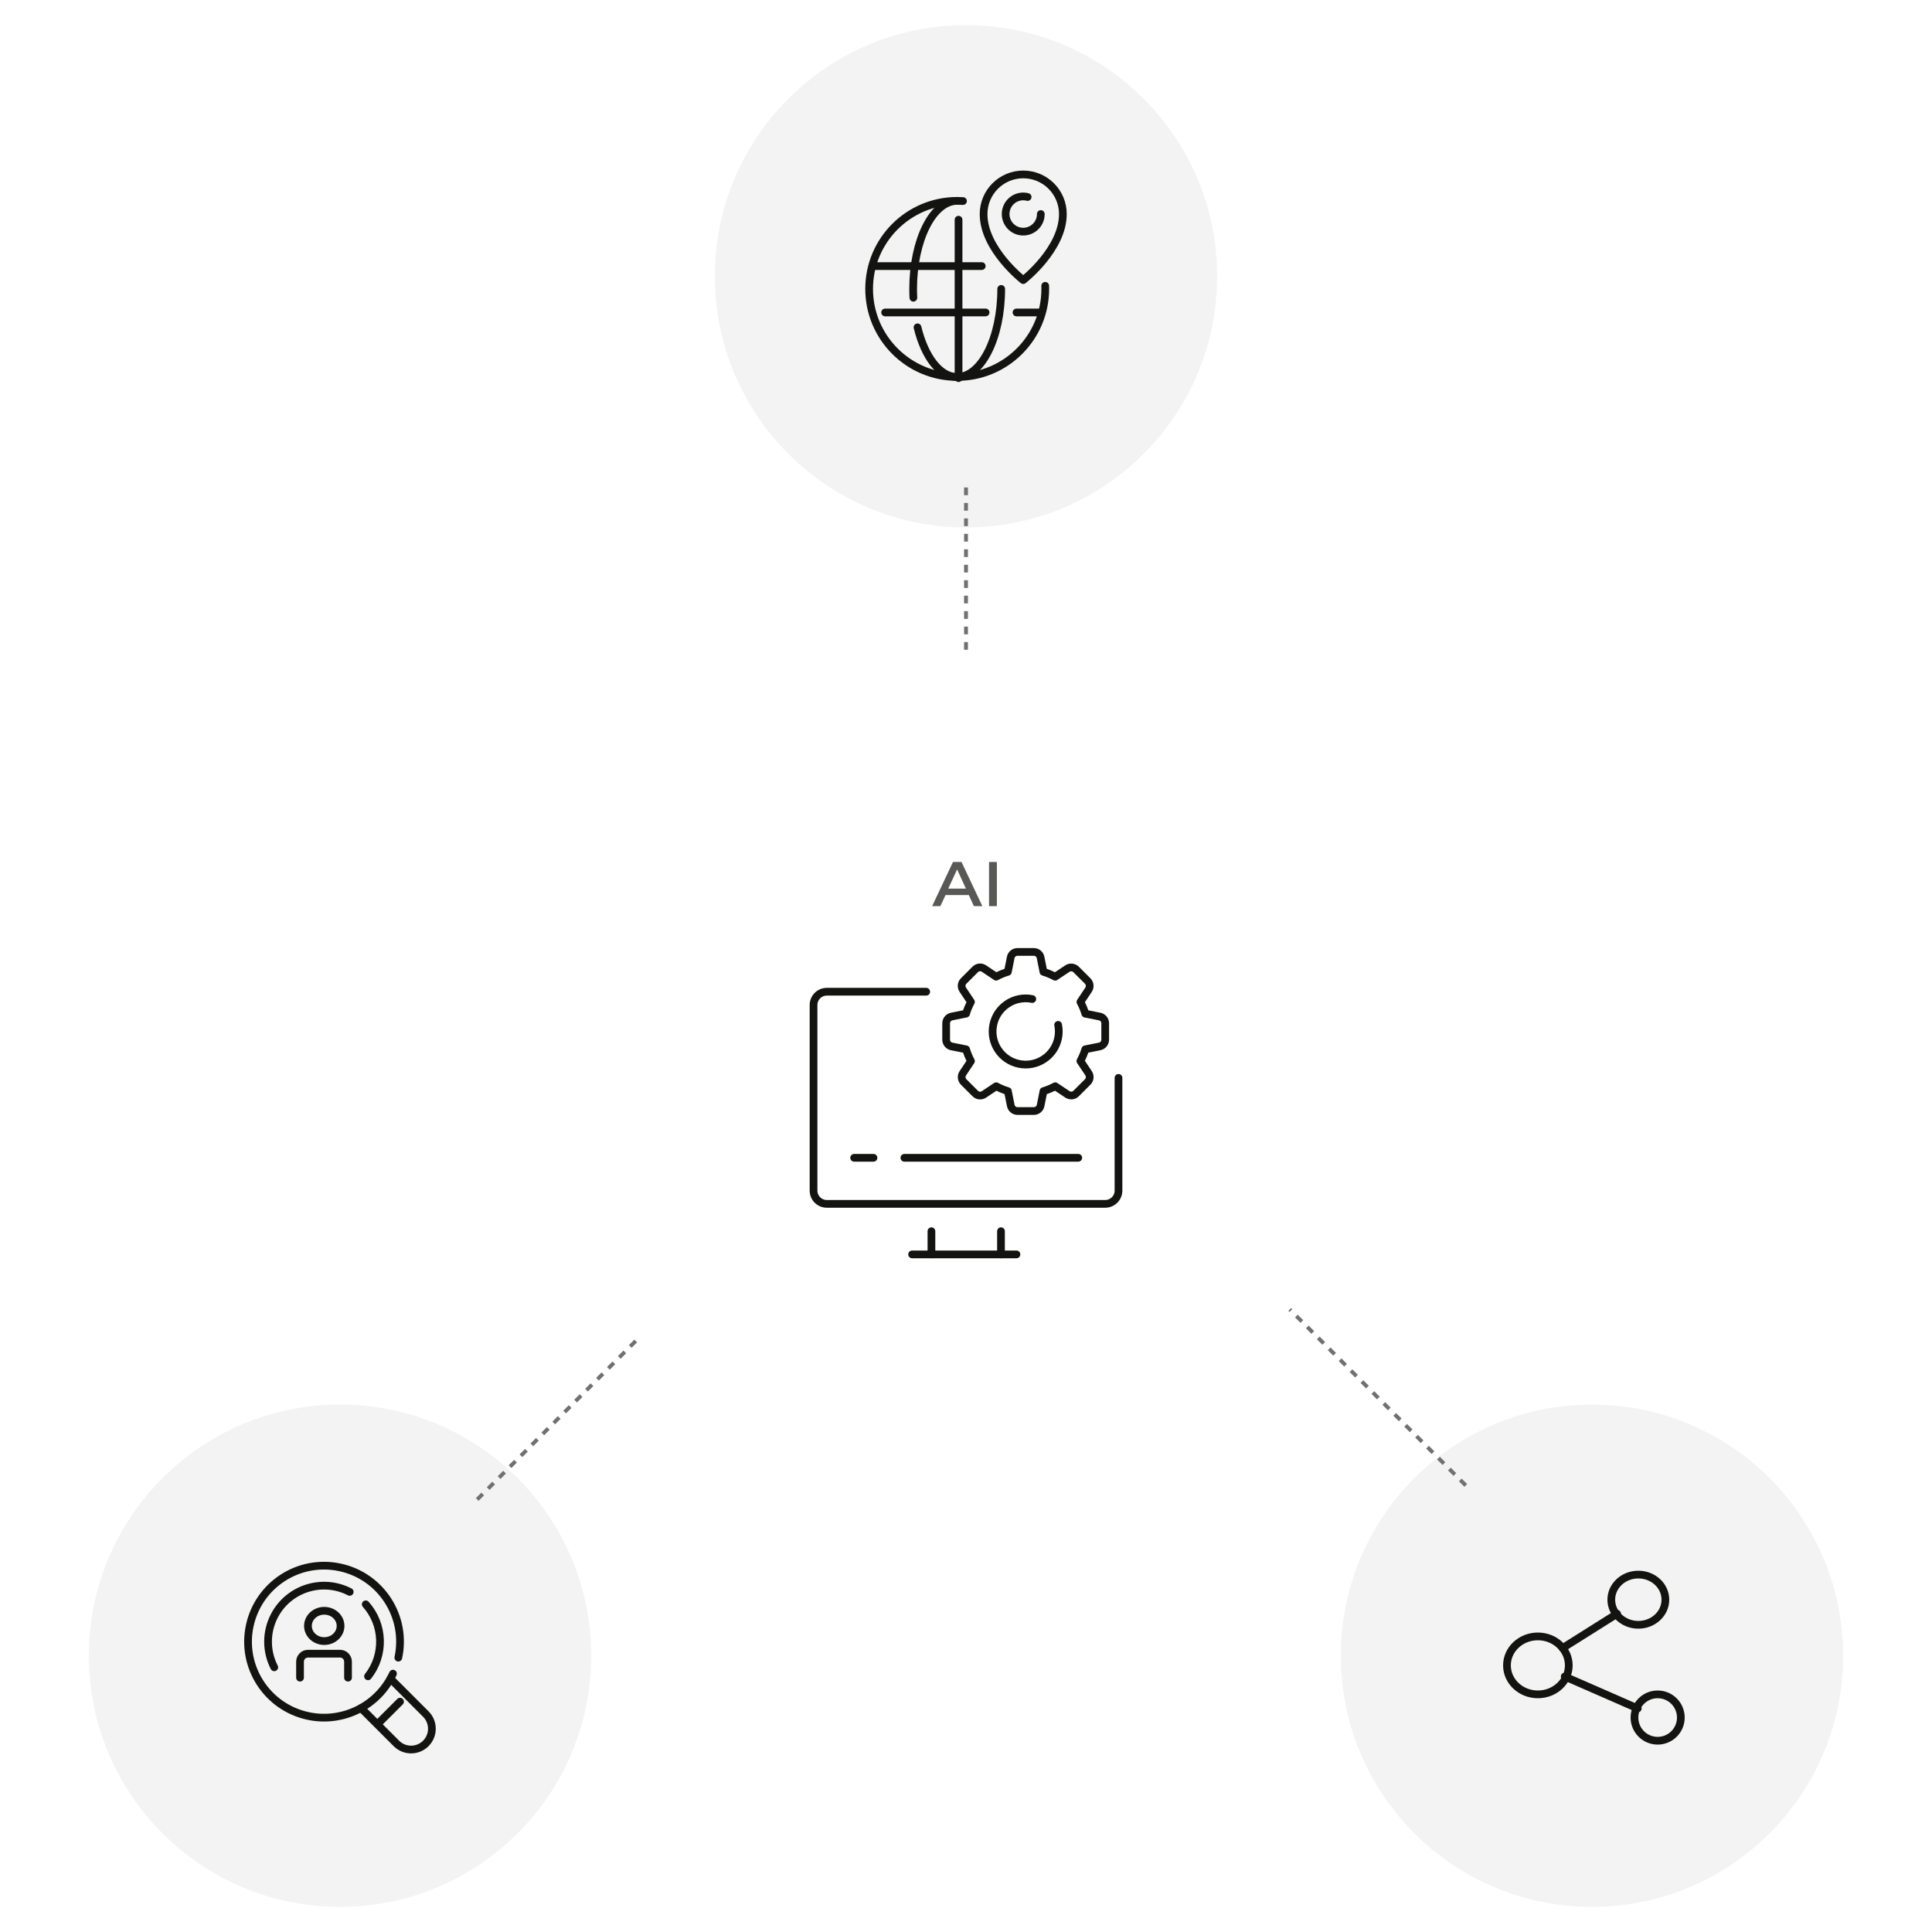 <?xml version="1.0" encoding="utf-8"?>
<!-- Generator: Adobe Illustrator 26.3.1, SVG Export Plug-In . SVG Version: 6.00 Build 0)  -->
<svg version="1.1" id="レイヤー_1" xmlns="http://www.w3.org/2000/svg" xmlns:xlink="http://www.w3.org/1999/xlink" x="0px"
	 y="0px" width="500px" height="500px" viewBox="0 0 500 500" enable-background="new 0 0 500 500" xml:space="preserve">
<g id="グループ_12867" transform="translate(-877 -6996)">
	<circle id="楕円形_2741" opacity="0.05" fill="#0D0D0D" enable-background="new    " cx="965" cy="7424.5" r="65"/>
	<circle id="楕円形_2742" opacity="0.05" fill="#0D0D0D" enable-background="new    " cx="1289" cy="7424.5" r="65"/>
	<circle id="楕円形_2743" opacity="0.05" fill="#0D0D0D" enable-background="new    " cx="1127" cy="7067.5" r="65"/>
	<g id="グループ_12859" transform="translate(14386.053 18912.137)">
		<path id="パス_526502" fill="none" stroke="#131311" stroke-width="2" stroke-linecap="round" stroke-linejoin="round" d="
			M-13219.59-11637.18v29.17c0,1.89-1.53,3.43-3.43,3.43l0,0h-72.06c-1.89,0-3.43-1.53-3.43-3.43v-48.04c0-1.89,1.54-3.43,3.43-3.43
			l0,0h25.73"/>
		
			<line id="線_16736" fill="none" stroke="#131311" stroke-width="2" stroke-linecap="round" stroke-linejoin="round" x1="-13273" y1="-11591.5" x2="-13246" y2="-11591.5"/>
		
			<line id="線_16737" fill="none" stroke="#131311" stroke-width="2" stroke-linecap="round" stroke-linejoin="round" x1="-13268" y1="-11591.5" x2="-13268" y2="-11597.5"/>
		
			<line id="線_16738" fill="none" stroke="#131311" stroke-width="2" stroke-linecap="round" stroke-linejoin="round" x1="-13250" y1="-11597.5" x2="-13250" y2="-11591.5"/>
		
			<line id="線_16739" fill="none" stroke="#131311" stroke-width="2" stroke-linecap="round" stroke-linejoin="round" x1="-13275" y1="-11616.5" x2="-13230" y2="-11616.5"/>
		
			<line id="線_16740" fill="none" stroke="#131311" stroke-width="2" stroke-linecap="round" stroke-linejoin="round" x1="-13288" y1="-11616.5" x2="-13283" y2="-11616.5"/>
		<path id="パス_526503" fill="none" stroke="#131311" stroke-width="2" stroke-linecap="round" stroke-linejoin="round" d="
			M-13224.46-11653.06l-3.72-0.74c-0.31-1.05-0.74-2.07-1.26-3.04l2.1-3.15c0.47-0.71,0.38-1.66-0.22-2.26l-2.99-2.99
			c-0.6-0.6-1.55-0.7-2.26-0.23l-3.17,2.11c-0.96-0.53-1.98-0.95-3.03-1.27l-0.74-3.71c-0.17-0.84-0.9-1.44-1.75-1.44h-4.23
			c-0.85,0-1.59,0.6-1.75,1.44l-0.74,3.71c-1.05,0.32-2.07,0.74-3.03,1.26l-3.16-2.11c-0.71-0.47-1.66-0.38-2.26,0.23l-2.99,2.99
			c-0.6,0.6-0.7,1.55-0.22,2.26l2.11,3.16c-0.52,0.96-0.95,1.98-1.26,3.03l-3.72,0.75c-0.84,0.17-1.44,0.9-1.44,1.76v4.23
			c0,0.85,0.6,1.59,1.44,1.75l3.72,0.75c0.31,1.05,0.74,2.07,1.26,3.04l-2.1,3.15c-0.47,0.71-0.38,1.66,0.22,2.26l2.99,2.99
			c0.6,0.6,1.55,0.7,2.26,0.22l3.16-2.11c0.96,0.52,1.98,0.95,3.03,1.27l0.74,3.71c0.17,0.84,0.9,1.44,1.75,1.44h4.22
			c0.85,0,1.59-0.6,1.76-1.44l0.74-3.72c1.05-0.31,2.07-0.74,3.04-1.26l3.15,2.1c0.71,0.47,1.66,0.38,2.26-0.22l2.99-2.99
			c0.6-0.6,0.7-1.55,0.22-2.26l-2.11-3.16c0.53-0.96,0.95-1.98,1.27-3.03l3.71-0.74c0.84-0.17,1.44-0.9,1.44-1.75v-4.23
			C-13223.02-11652.16-13223.63-11652.89-13224.46-11653.06z"/>
		<path id="パス_526504" fill="none" stroke="#131311" stroke-width="2" stroke-linecap="round" stroke-miterlimit="10" d="
			M-13241.9-11657.59c-4.64-0.94-9.16,2.05-10.1,6.69s2.05,9.16,6.69,10.1c4.64,0.94,9.16-2.05,10.1-6.69
			c0.23-1.12,0.23-2.28,0-3.41"/>
	</g>
	<path id="パス_526506" fill="none" stroke="#707070" stroke-miterlimit="10" stroke-dasharray="2,2" d="M1127,7122.16v42.62"/>
	<path id="パス_526510" fill="none" stroke="#707070" stroke-miterlimit="10" stroke-dasharray="2,2" d="M1000.51,7384.06
		l42.41-42.41"/>
	<path id="パス_526511" fill="none" stroke="#707070" stroke-miterlimit="10" stroke-dasharray="2,2" d="M1256.34,7380.43
		l-45.55-45.55"/>
	<g id="グループ_12864" transform="translate(2 -2)">
		
			<ellipse id="楕円形_2748" fill="none" stroke="#131311" stroke-width="2" stroke-linecap="round" stroke-linejoin="round" cx="1273" cy="7429" rx="8" ry="7.5"/>
		
			<ellipse id="楕円形_2749" fill="none" stroke="#131311" stroke-width="2" stroke-linecap="round" stroke-linejoin="round" cx="1299" cy="7412" rx="7" ry="6.5"/>
		
			<line id="線_16746" fill="none" stroke="#131311" stroke-width="2" stroke-linecap="round" stroke-linejoin="round" x1="1293.5" y1="7415.64" x2="1279.39" y2="7424.52"/>
		
			<line id="線_16747" fill="none" stroke="#131311" stroke-width="2" stroke-linecap="round" stroke-linejoin="round" x1="1279.95" y1="7431.88" x2="1298.85" y2="7440.15"/>
		
			<circle id="楕円形_2750" fill="none" stroke="#131311" stroke-width="2" stroke-linecap="round" stroke-linejoin="round" cx="1304" cy="7442.5" r="6"/>
	</g>
	<g id="グループ_12865" transform="translate(11.071 48.002)">
		<path id="パス_526522" fill="none" stroke="#131311" stroke-width="2" stroke-linecap="round" stroke-miterlimit="10" d="
			M1115.15,7000.03c-0.49-0.03-0.99-0.05-1.5-0.05c-12.59,0-22.79,10.2-22.79,22.79s10.2,22.79,22.79,22.79s22.79-10.2,22.79-22.79
			l0,0c0-0.27,0-0.53-0.01-0.8"/>
		
			<line id="線_16742" fill="none" stroke="#131311" stroke-width="2" stroke-linecap="round" stroke-miterlimit="10" x1="1114" y1="7004.86" x2="1114" y2="7045.86"/>
		
			<line id="線_16743" fill="none" stroke="#131311" stroke-width="2" stroke-linecap="round" stroke-miterlimit="10" x1="1129" y1="7028.86" x2="1135" y2="7028.86"/>
		
			<line id="線_16744" fill="none" stroke="#131311" stroke-width="2" stroke-linecap="round" stroke-miterlimit="10" x1="1095" y1="7028.86" x2="1121" y2="7028.86"/>
		
			<line id="線_16745" fill="none" stroke="#131311" stroke-width="2" stroke-linecap="round" stroke-miterlimit="10" x1="1092" y1="7016.86" x2="1120" y2="7016.86"/>
		<path id="パス_526523" fill="none" stroke="#131311" stroke-width="2" stroke-linecap="round" stroke-miterlimit="10" d="
			M1102.31,7025.05c-0.04-0.75-0.06-1.51-0.06-2.28c0-12.59,5.1-22.79,11.4-22.79"/>
		<path id="パス_526524" fill="none" stroke="#131311" stroke-width="2" stroke-linecap="round" stroke-miterlimit="10" d="
			M1125.04,7022.77c0,12.59-5.1,22.79-11.4,22.79c-4.51,0-8.41-5.24-10.26-12.85"/>
		<path id="パス_526525" fill="none" stroke="#131311" stroke-width="2" stroke-linecap="round" stroke-linejoin="round" d="
			M1141,7003.4c0-5.66-4.59-10.26-10.26-10.26c-5.66,0-10.26,4.59-10.26,10.26l0,0c0,9.12,10.26,17.09,10.26,17.09
			S1141,7012.52,1141,7003.4z"/>
		<path id="パス_526526" fill="none" stroke="#131311" stroke-width="2" stroke-linecap="round" stroke-linejoin="round" d="
			M1131.88,6998.98c-2.44-0.63-4.92,0.84-5.55,3.27c-0.63,2.44,0.84,4.92,3.27,5.55c2.44,0.63,4.92-0.84,5.55-3.27
			c0.1-0.37,0.14-0.75,0.14-1.14"/>
	</g>
	<g id="グループ_12866" transform="translate(14048.875 19145.148)">
		
			<ellipse id="楕円形_2747" fill="none" stroke="#131311" stroke-width="2" stroke-linecap="round" stroke-linejoin="round" cx="-13087.96" cy="-11728.36" rx="4.22" ry="3.92"/>
		<path id="パス_526517" fill="none" stroke="#131311" stroke-width="2" stroke-linecap="round" stroke-linejoin="round" d="
			M-13094.23-11714.97v-4.14c0-1.14,0.93-2.07,2.07-2.07l0,0h8.28c1.14,0,2.07,0.93,2.07,2.07l0,0v4.14"/>
		<path id="パス_526518" fill="none" stroke="#131311" stroke-width="2" stroke-linecap="round" stroke-miterlimit="10" d="
			M-13068.79-11720.15c2.28-10.62-4.47-21.08-15.09-23.36c-10.62-2.29-21.08,4.47-23.36,15.09c-2.29,10.62,4.47,21.08,15.09,23.36
			c8.98,1.93,18.11-2.61,21.98-10.95"/>
		<path id="パス_526519" fill="none" stroke="#131311" stroke-width="2" stroke-linecap="round" stroke-miterlimit="10" d="
			M-13070.83-11714.71l9.19,9.19c2.08,2.12,2.05,5.53-0.08,7.61c-2.09,2.05-5.44,2.05-7.53,0l-9.19-9.19"/>
		
			<line id="線_16741" fill="none" stroke="#131311" stroke-width="2" stroke-linecap="round" stroke-miterlimit="10" x1="-13068.35" y1="-11708.76" x2="-13074.04" y2="-11703.07"/>
		<path id="パス_526520" fill="none" stroke="#131311" stroke-width="2" stroke-linecap="round" stroke-miterlimit="10" d="
			M-13076.63-11715.32c4.35-5.53,4.1-13.38-0.59-18.63"/>
		<path id="パス_526521" fill="none" stroke="#131311" stroke-width="2" stroke-linecap="round" stroke-miterlimit="10" d="
			M-13081.37-11737.17c-7.12-3.67-15.86-0.87-19.53,6.25c-2.14,4.17-2.14,9.11,0,13.27"/>
	</g>
	<path id="パス_540681" opacity="0.704" fill="#131311" enable-background="new    " d="M1129.04,7230.5l-1.31-2.86h-6.03
		l-1.33,2.86h-2.13l5.39-11.42h2.21l5.39,11.42H1129.04z M1124.7,7221.01l-2.3,4.96h4.58L1124.7,7221.01z M1132.96,7230.5v-11.42
		h2.03v11.42H1132.96z"/>
</g>
</svg>
